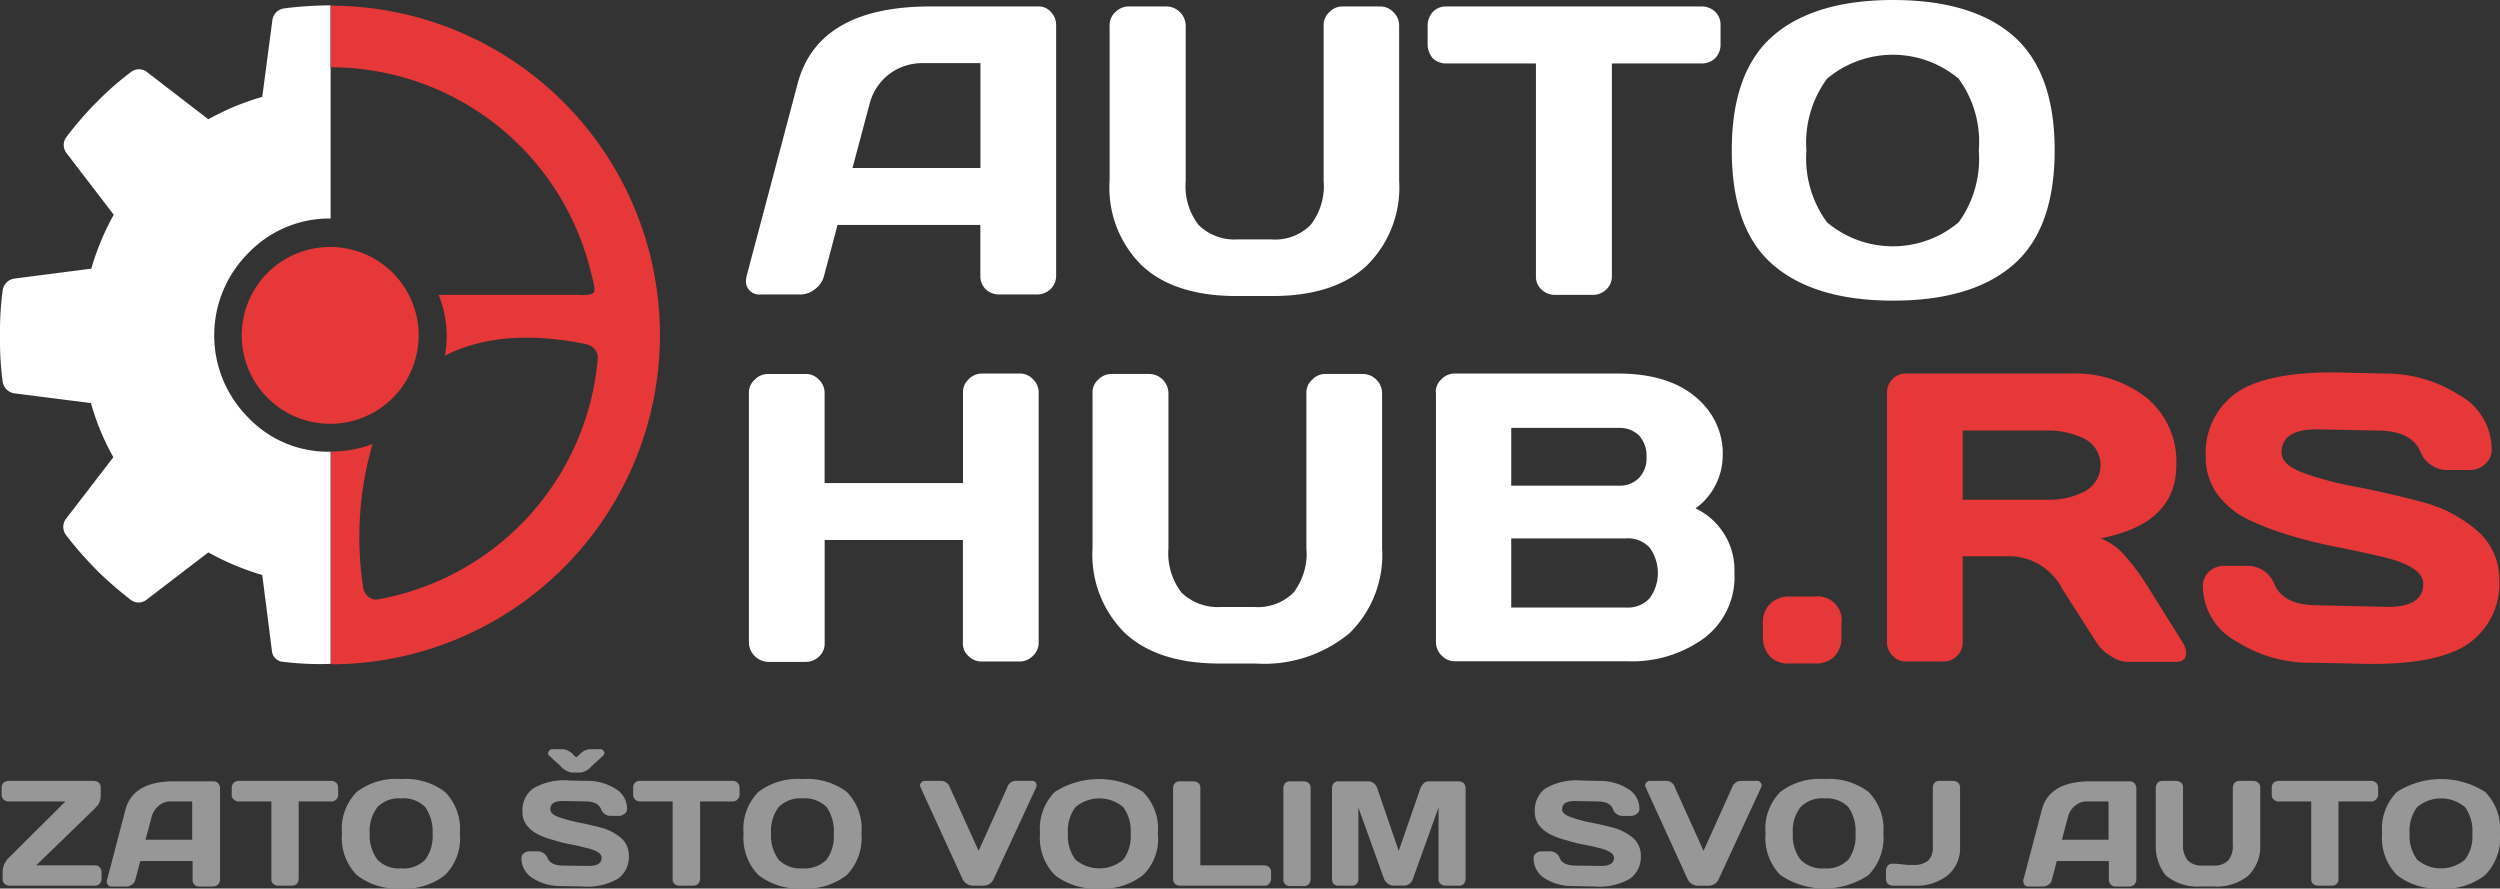 <svg xmlns="http://www.w3.org/2000/svg" width="169.798" height="60.348" viewBox="0 0 169.798 60.348">
  <rect x="0" y="0" width="169.798" height="60.348" fill="#333333" stroke="none"/>
  <g id="hero-logo" transform="translate(0 0.066)">
    <g id="XMLID_9_" transform="translate(0 0.297)">
      <path id="XMLID_1884_" d="M29.615,21.469a6.022,6.022,0,0,0-8.513,0,6.008,6.008,0,1,0,8.513,0Z" transform="translate(-2.932 -3.295)" fill="#e63839"/>
      <path id="XMLID_1882_" d="M16.858,28.357a7.9,7.9,0,0,1,.028-11.189,7.625,7.625,0,0,1,5.568-2.328V.362A25.7,25.7,0,0,0,19.3.569a.934.934,0,0,0-.8.8L17.812,6.58A17.213,17.213,0,0,0,14.15,8.1L9.991,4.9a.883.883,0,0,0-1.106,0A20.034,20.034,0,0,0,6.716,6.787l-.338.336A24,24,0,0,0,4.519,9.292a.9.9,0,0,0,0,1.109l3.206,4.183A17.469,17.469,0,0,0,6.2,18.246l-5.244.677a.939.939,0,0,0-.774.795A20.305,20.305,0,0,0,0,22.5v.649a20.277,20.277,0,0,0,.18,2.764.945.945,0,0,0,.774.8l5.224.663A16.492,16.492,0,0,0,7.7,31.052L4.491,35.225a.912.912,0,0,0,0,1.12A22.564,22.564,0,0,0,6.356,38.5l.332.344a26.269,26.269,0,0,0,2.171,1.879.871.871,0,0,0,1.105,0l4.187-3.206a17.686,17.686,0,0,0,3.662,1.535l.663,5.21a.816.816,0,0,0,.8.691,19.607,19.607,0,0,0,3.095.137h.083V30.678A7.479,7.479,0,0,1,16.858,28.357Z" transform="translate(0 -0.362)" fill="#fff"/>
      <path id="XMLID_1883_" d="M26.468.39V4.573A18.192,18.192,0,0,1,44.2,18.719c0,.048.317.982.137,1.161-.262.228-1.008.152-1.036.152H33.806a7.471,7.471,0,0,1,.428,4.128c2.487-1.271,5.624-1.575,9.507-.8a1.1,1.1,0,0,1,.36.124.9.9,0,0,1,.512.884A18.206,18.206,0,0,1,29.744,40.7h-.028c-.042,0-.1.028-.124.028a.894.894,0,0,1-.774-.442c-.027-.026-.027-.068-.054-.1-.028-.054-.042-.137-.07-.179h0a22.692,22.692,0,0,1,.622-9.839,8.13,8.13,0,0,1-2.819.5h0V45.122H26.47a22.366,22.366,0,1,0,0-44.732Z" transform="translate(-4.013 -0.366)" fill="#e63839"/>
    </g>
    <g id="XMLID_11_" transform="translate(50.671 -0.066)">
      <g id="XMLID_68_">
        <path id="XMLID_69_" d="M59.768,18.75,63.209,5.768c.9-3.534,3.924-5.317,9.023-5.317H79.6a1.084,1.084,0,0,1,.843.387,1.252,1.252,0,0,1,.344.877V18.75a1.249,1.249,0,0,1-.386.905,1.333,1.333,0,0,1-.912.359H76.931A1.343,1.343,0,0,1,76,19.655a1.249,1.249,0,0,1-.36-.926V15.288h-9.7l-.912,3.441a1.635,1.635,0,0,1-.622.926,1.594,1.594,0,0,1-.994.359h-2.7a.936.936,0,0,1-.774-.3.949.949,0,0,1-.222-.546A1.937,1.937,0,0,1,59.768,18.75Zm7.187-7.327h8.691V4.3h-3.9a3.728,3.728,0,0,0-2.294.746,3.673,3.673,0,0,0-1.326,1.986Z" transform="translate(-59.726 -0.012)" fill="#fff"/>
        <path id="XMLID_72_" d="M88.833,12.272V1.743A1.16,1.16,0,0,1,89.22.838a1.282,1.282,0,0,1,.926-.387H92.7A1.322,1.322,0,0,1,94,1.743V12.3a4.329,4.329,0,0,0,.87,2.988,3.487,3.487,0,0,0,2.707.982h2.2a3.409,3.409,0,0,0,2.708-.982,4.3,4.3,0,0,0,.884-2.988V1.743a1.16,1.16,0,0,1,.387-.905,1.2,1.2,0,0,1,.9-.387h2.528a1.239,1.239,0,0,1,.926.387,1.24,1.24,0,0,1,.387.905V12.272a7.447,7.447,0,0,1-2.2,5.78c-1.465,1.368-3.607,2.066-6.4,2.066H97.454c-2.818,0-4.961-.7-6.425-2.066A7.407,7.407,0,0,1,88.833,12.272Z" transform="translate(-64.139 -0.012)" fill="#fff"/>
        <path id="XMLID_74_" d="M114.291,3.032V1.743a1.4,1.4,0,0,1,.359-.929,1.232,1.232,0,0,1,.939-.363H132.9a1.335,1.335,0,0,1,.926.363,1.222,1.222,0,0,1,.36.929V3.032a1.328,1.328,0,0,1-.36.929,1.32,1.32,0,0,1-.926.362h-6.095V18.777a1.208,1.208,0,0,1-.387.905,1.3,1.3,0,0,1-.9.359h-2.584a1.286,1.286,0,0,1-.9-.359,1.166,1.166,0,0,1-.387-.905V4.324H115.56a1.318,1.318,0,0,1-.926-.362A1.466,1.466,0,0,1,114.291,3.032Z" transform="translate(-67.999 -0.012)" fill="#fff"/>
        <path id="XMLID_76_" d="M157.779,17.9c-1.852,1.624-4.587,2.453-8.181,2.453s-6.315-.829-8.18-2.453-2.778-4.207-2.778-7.77q0-5.3,2.778-7.742c1.865-1.627,4.6-2.453,8.18-2.453s6.329.825,8.181,2.453,2.791,4.207,2.791,7.742Q160.57,15.471,157.779,17.9Zm-3.73-12.62a6.954,6.954,0,0,0-8.94,0,7.346,7.346,0,0,0-1.4,4.878,7.333,7.333,0,0,0,1.4,4.875,6.943,6.943,0,0,0,8.94,0,7.337,7.337,0,0,0,1.368-4.875A7.276,7.276,0,0,0,154.048,5.278Z" transform="translate(-71.69 0.066)" fill="#fff"/>
      </g>
      <g id="XMLID_52_" transform="translate(0.194 25.292)">
        <path id="XMLID_53_" d="M59.955,48.136V31.154a1.145,1.145,0,0,1,.4-.9,1.232,1.232,0,0,1,.926-.386h2.529a1.2,1.2,0,0,1,.9.386,1.215,1.215,0,0,1,.386.9v6.122h9.4v-6.15a1.152,1.152,0,0,1,.387-.9,1.235,1.235,0,0,1,.9-.387h2.528a1.219,1.219,0,0,1,.94.387,1.269,1.269,0,0,1,.386.9V48.109a1.222,1.222,0,0,1-.386.9,1.265,1.265,0,0,1-.94.386H75.777a1.227,1.227,0,0,1-.9-.36,1.131,1.131,0,0,1-.387-.9V41.145H65.1v7.019a1.173,1.173,0,0,1-.386.9,1.279,1.279,0,0,1-.9.36H61.282a1.35,1.35,0,0,1-1.327-1.285Z" transform="translate(-59.955 -29.76)" fill="#fff"/>
        <path id="XMLID_55_" d="M87.465,41.69V31.159a1.133,1.133,0,0,1,.387-.9,1.254,1.254,0,0,1,.926-.386h2.557a1.321,1.321,0,0,1,1.285,1.284V41.718a4.393,4.393,0,0,0,.884,3,3.54,3.54,0,0,0,2.709.981h2.2a3.455,3.455,0,0,0,2.708-.981,4.343,4.343,0,0,0,.87-3V31.159a1.145,1.145,0,0,1,.4-.9,1.173,1.173,0,0,1,.9-.386h2.528a1.32,1.32,0,0,1,1.313,1.284V41.69a7.447,7.447,0,0,1-2.2,5.777,9.07,9.07,0,0,1-6.4,2.073H96.088c-2.819,0-4.961-.706-6.426-2.073A7.485,7.485,0,0,1,87.465,41.69Z" transform="translate(-64.126 -29.766)" fill="#fff"/>
        <path id="XMLID_57_" d="M114.942,31.127a1.152,1.152,0,0,1,.387-.9,1.213,1.213,0,0,1,.9-.387h11.1c2.708,0,4.726.774,6.011,2.35a4.882,4.882,0,0,1,1.092,3.3A4.471,4.471,0,0,1,132.588,39a4.621,4.621,0,0,1,2.639,4.353,5.2,5.2,0,0,1-2.1,4.491A8.322,8.322,0,0,1,128,49.382H116.254a1.223,1.223,0,0,1-.911-.388,1.27,1.27,0,0,1-.387-.911V31.127Zm5.127,6.328h7.31a1.83,1.83,0,0,0,1.368-.525,1.958,1.958,0,0,0,.512-1.436,2.037,2.037,0,0,0-.512-1.451,1.88,1.88,0,0,0-1.368-.512h-7.31Zm0,8.277h7.793a2.015,2.015,0,0,0,1.6-.621,2.916,2.916,0,0,0,0-3.455,2.015,2.015,0,0,0-1.6-.621h-7.793Z" transform="translate(-68.292 -29.761)" fill="#fff"/>
        <path id="XMLID_61_" d="M144.643,47.693a1.625,1.625,0,0,1,1.824,1.866V50.4a1.851,1.851,0,0,1-.456,1.339,1.753,1.753,0,0,1-1.368.5h-1.685a1.755,1.755,0,0,1-1.368-.5,1.9,1.9,0,0,1-.456-1.339v-.843a1.781,1.781,0,0,1,.484-1.368,1.858,1.858,0,0,1,1.368-.5h1.658Z" transform="translate(-72.263 -32.467)" fill="#e63839"/>
        <path id="XMLID_63_" d="M171.381,48.828c0,.388-.221.595-.691.595h-3.274a2.1,2.1,0,0,1-1.133-.388,2.9,2.9,0,0,1-.968-.9L162.994,44.5a4.1,4.1,0,0,0-3.454-2.252h-3.331V48.11a1.171,1.171,0,0,1-.387.9,1.194,1.194,0,0,1-.9.386h-2.556a1.18,1.18,0,0,1-.912-.386,1.223,1.223,0,0,1-.387-.9V31.127a1.245,1.245,0,0,1,.372-.9,1.172,1.172,0,0,1,.9-.387h11.249a7.793,7.793,0,0,1,5.14,1.672,5.585,5.585,0,0,1,1.99,4.547c0,2.653-1.7,4.312-5.141,4.974a4.147,4.147,0,0,1,1.52,1.036,14.682,14.682,0,0,1,1.6,2.114l2.473,3.952A1.382,1.382,0,0,1,171.381,48.828ZM156.209,38.41h5.8a5.213,5.213,0,0,0,2.487-.567,2.013,2.013,0,0,0,0-3.566,5.534,5.534,0,0,0-2.487-.567h-5.8Z" transform="translate(-73.769 -29.761)" fill="#e63839"/>
        <path id="XMLID_66_" d="M176.363,44.377a1.316,1.316,0,0,1,.483-1.16,1.494,1.494,0,0,1,.926-.332H179.4a1.958,1.958,0,0,1,1.852,1.34c.442.9,1.4,1.34,2.9,1.34l4.767.109q2.405,0,2.405-1.574,0-1.2-2.944-1.866c-.884-.207-1.838-.414-2.888-.621a31.136,31.136,0,0,1-3.151-.774,19.384,19.384,0,0,1-2.86-1.078,5.714,5.714,0,0,1-2.128-1.726,4.254,4.254,0,0,1-.8-2.585,4.974,4.974,0,0,1,1.962-4.228q1.947-1.471,6.715-1.478l3.455.083a9.222,9.222,0,0,1,5.044,1.436,4.213,4.213,0,0,1,2.239,3.593,1.319,1.319,0,0,1-.484,1.161,1.566,1.566,0,0,1-.912.36h-1.616a1.986,1.986,0,0,1-1.866-1.34c-.442-.9-1.4-1.34-2.888-1.34l-4.1-.083q-2.405,0-2.4,1.575c0,.567.524,1.036,1.519,1.4a22.612,22.612,0,0,0,3.69.954c1.452.29,2.9.621,4.339,1.008a9.21,9.21,0,0,1,3.718,1.935,4.317,4.317,0,0,1,1.52,3.357,4.955,4.955,0,0,1-1.962,4.228c-1.312.981-3.523,1.478-6.7,1.478l-4.132-.083a9.233,9.233,0,0,1-5.057-1.45A4.263,4.263,0,0,1,176.363,44.377Z" transform="translate(-77.604 -29.746)" fill="#e63839"/>
      </g>
    </g>
    <g id="XMLID_1_" transform="translate(0.111 50.817)">
      <path id="XMLID_2_" d="M.131,63.376V62.92a.513.513,0,0,1,.124-.344.591.591,0,0,1,.332-.126H6.4a.593.593,0,0,1,.338.126.428.428,0,0,1,.124.344v.567a1.137,1.137,0,0,1-.076.386.645.645,0,0,1-.152.25l-.206.233L2.48,68.184H6.446a.454.454,0,0,1,.338.124.51.51,0,0,1,.132.332v.471a.483.483,0,0,1-.132.332.452.452,0,0,1-.338.124H.67a.486.486,0,0,1-.332-.124A.371.371,0,0,1,.2,69.111v-.539a1.37,1.37,0,0,1,.47-.954l3.793-3.771H.587a.526.526,0,0,1-.332-.139A.43.43,0,0,1,.131,63.376Z" transform="translate(-0.131 -60.295)" fill="#979797"/>
      <path id="XMLID_4_" d="M8.579,69.144l1.236-4.726c.339-1.286,1.445-1.935,3.31-1.935h2.681a.445.445,0,0,1,.3.124.539.539,0,0,1,.137.332v6.232a.537.537,0,0,1-.137.332.573.573,0,0,1-.332.126h-.926a.431.431,0,0,1-.469-.457V67.9H10.824l-.338,1.271a.505.505,0,0,1-.235.332.639.639,0,0,1-.36.126H8.911a.329.329,0,0,1-.277-.1.37.37,0,0,1-.083-.207C8.551,69.212,8.551,69.17,8.579,69.144Zm2.6-2.694h3.171v-2.6H12.931a1.223,1.223,0,0,0-.815.262,1.444,1.444,0,0,0-.5.719Z" transform="translate(-1.408 -60.3)" fill="#979797"/>
      <path id="XMLID_7_" d="M18.552,63.376V62.92a.488.488,0,0,1,.138-.344.51.51,0,0,1,.332-.126h6.3a.542.542,0,0,1,.332.126.479.479,0,0,1,.124.344v.456a.426.426,0,0,1-.124.332.482.482,0,0,1-.332.139H23.1v5.264a.574.574,0,0,1-.124.332.519.519,0,0,1-.332.124H21.7a.525.525,0,0,1-.332-.124.4.4,0,0,1-.124-.332V63.846H19.022a.459.459,0,0,1-.332-.139A.342.342,0,0,1,18.552,63.376Z" transform="translate(-2.924 -60.295)" fill="#979797"/>
      <path id="XMLID_10_" d="M34.372,68.826a4.384,4.384,0,0,1-2.985.911,4.449,4.449,0,0,1-3-.911,3.6,3.6,0,0,1-1.008-2.834,3.545,3.545,0,0,1,1.008-2.818,4.415,4.415,0,0,1,3-.871,4.422,4.422,0,0,1,2.985.871,3.537,3.537,0,0,1,1.009,2.818A3.5,3.5,0,0,1,34.372,68.826Zm-1.34-4.616a2.041,2.041,0,0,0-1.631-.593,2.029,2.029,0,0,0-1.616.593,2.69,2.69,0,0,0-.524,1.783,2.746,2.746,0,0,0,.524,1.783,2.03,2.03,0,0,0,1.616.593,2.042,2.042,0,0,0,1.631-.593,2.688,2.688,0,0,0,.5-1.783A2.878,2.878,0,0,0,33.031,64.21Z" transform="translate(-4.262 -60.273)" fill="#979797"/>
      <path id="XMLID_14_" d="M41.746,67.385c0-.207.042-.344.179-.414a.549.549,0,0,1,.332-.124h.595a.724.724,0,0,1,.677.484c.152.332.512.484,1.049.484l1.728.026c.593,0,.884-.179.884-.567,0-.275-.36-.511-1.065-.663-.3-.083-.663-.165-1.049-.235s-.774-.179-1.148-.29a4.973,4.973,0,0,1-1.049-.386,2.156,2.156,0,0,1-.774-.623,1.454,1.454,0,0,1-.29-.953,1.793,1.793,0,0,1,.732-1.547,4.119,4.119,0,0,1,2.446-.539l1.272.026a3.454,3.454,0,0,1,1.823.512,1.558,1.558,0,0,1,.83,1.327.4.4,0,0,1-.18.4.61.61,0,0,1-.333.139h-.593a.7.7,0,0,1-.678-.5c-.153-.333-.512-.484-1.064-.484l-1.493-.028c-.593,0-.87.179-.87.567,0,.207.179.386.539.512a9.65,9.65,0,0,0,1.34.372c.512.1,1.064.221,1.575.36a3.514,3.514,0,0,1,1.34.69,1.57,1.57,0,0,1,.539,1.217,1.815,1.815,0,0,1-.719,1.547,4.144,4.144,0,0,1-2.446.54l-1.506-.028a3.454,3.454,0,0,1-1.823-.512A1.591,1.591,0,0,1,41.746,67.385ZM43.6,60.061a.283.283,0,0,1,.264-.151h.718a1.123,1.123,0,0,1,.719.414l.165.137.18-.137a1.122,1.122,0,0,1,.719-.414h.719a.267.267,0,0,1,.262.151.207.207,0,0,1,.028.139.239.239,0,0,1-.083.151l-.774.706a1.245,1.245,0,0,1-.747.442h-.622a1.324,1.324,0,0,1-.746-.442l-.774-.706a.237.237,0,0,1-.083-.151C43.57,60.144,43.57,60.089,43.6,60.061Z" transform="translate(-6.44 -59.91)" fill="#979797"/>
      <path id="XMLID_17_" d="M50.688,63.376V62.92a.43.43,0,0,1,.456-.47h6.3a.452.452,0,0,1,.47.47v.456a.431.431,0,0,1-.138.332.437.437,0,0,1-.332.139H55.235v5.264a.51.51,0,0,1-.138.332.492.492,0,0,1-.332.124h-.927a.532.532,0,0,1-.344-.124.4.4,0,0,1-.124-.332V63.846H51.144a.484.484,0,0,1-.332-.139A.453.453,0,0,1,50.688,63.376Z" transform="translate(-7.796 -60.295)" fill="#979797"/>
      <path id="XMLID_19_" d="M66.537,68.826a4.447,4.447,0,0,1-3,.911,4.5,4.5,0,0,1-3-.911,3.646,3.646,0,0,1-1.009-2.834,3.589,3.589,0,0,1,1.009-2.818,4.434,4.434,0,0,1,3-.871,4.482,4.482,0,0,1,3,.871,3.583,3.583,0,0,1,1,2.818A3.639,3.639,0,0,1,66.537,68.826ZM65.17,64.21a2.084,2.084,0,0,0-1.631-.593,2.062,2.062,0,0,0-1.631.593,2.691,2.691,0,0,0-.512,1.783,2.742,2.742,0,0,0,.512,1.783,2.062,2.062,0,0,0,1.631.593,2.084,2.084,0,0,0,1.631-.593,2.694,2.694,0,0,0,.483-1.783A2.8,2.8,0,0,0,65.17,64.21Z" transform="translate(-9.137 -60.273)" fill="#979797"/>
      <path id="XMLID_22_" d="M73.681,62.865a.226.226,0,0,1-.028-.124.314.314,0,0,1,.1-.194.341.341,0,0,1,.262-.1H75.1a.656.656,0,0,1,.594.471L77.633,67.2l1.934-4.284a.632.632,0,0,1,.594-.471h1.078a.325.325,0,0,1,.263.1.364.364,0,0,1,.055.318l-2.874,6.191a.763.763,0,0,1-.719.511h-.719a.806.806,0,0,1-.732-.511Z" transform="translate(-11.278 -60.295)" fill="#979797"/>
      <path id="XMLID_24_" d="M90.255,68.826a4.384,4.384,0,0,1-2.985.911,4.449,4.449,0,0,1-3-.911,3.6,3.6,0,0,1-1.008-2.834,3.545,3.545,0,0,1,1.008-2.818,5.572,5.572,0,0,1,5.984,0,3.537,3.537,0,0,1,1.009,2.818A3.41,3.41,0,0,1,90.255,68.826Zm-1.34-4.616a2.518,2.518,0,0,0-3.247,0,2.691,2.691,0,0,0-.512,1.783,2.742,2.742,0,0,0,.512,1.783,2.519,2.519,0,0,0,3.247,0,2.615,2.615,0,0,0,.5-1.783A2.709,2.709,0,0,0,88.914,64.21Z" transform="translate(-12.735 -60.273)" fill="#979797"/>
      <path id="XMLID_27_" d="M93.915,69.144V62.939a.546.546,0,0,1,.124-.332.469.469,0,0,1,.345-.124h.926a.588.588,0,0,1,.332.124.406.406,0,0,1,.124.332v5.251H100.1a.474.474,0,0,1,.332.124.4.4,0,0,1,.138.332v.471a.51.51,0,0,1-.138.332.374.374,0,0,1-.332.124H94.384a.532.532,0,0,1-.345-.124A.443.443,0,0,1,93.915,69.144Z" transform="translate(-14.35 -60.3)" fill="#979797"/>
      <path id="XMLID_29_" d="M102.743,69.144V62.939a.527.527,0,0,1,.124-.332.437.437,0,0,1,.332-.124h.926a.555.555,0,0,1,.345.124.456.456,0,0,1,.125.332v6.205a.579.579,0,0,1-.125.332.469.469,0,0,1-.345.124H103.2a.427.427,0,0,1-.456-.456Z" transform="translate(-15.688 -60.3)" fill="#979797"/>
      <path id="XMLID_31_" d="M106.636,69.116V62.939a.474.474,0,0,1,.124-.332.42.42,0,0,1,.332-.124h2.017a.675.675,0,0,1,.36.124.737.737,0,0,1,.234.332l1.465,4.27,1.479-4.27a1.057,1.057,0,0,1,.234-.332.483.483,0,0,1,.36-.124h2a.625.625,0,0,1,.344.124.612.612,0,0,1,.125.332v6.177a.511.511,0,0,1-.125.332.414.414,0,0,1-.344.124h-.9a.5.5,0,0,1-.332-.124.4.4,0,0,1-.138-.332v-4.85l-1.754,4.878a.622.622,0,0,1-.221.3.592.592,0,0,1-.359.124h-.732a.6.6,0,0,1-.36-.124.82.82,0,0,1-.263-.3l-1.754-4.878v4.85a.452.452,0,0,1-.124.332.388.388,0,0,1-.332.124h-.912a.525.525,0,0,1-.332-.124A.676.676,0,0,1,106.636,69.116Z" transform="translate(-16.278 -60.3)" fill="#979797"/>
      <path id="XMLID_33_" d="M122.776,67.766a.428.428,0,0,1,.18-.414.586.586,0,0,1,.345-.124h.594a.694.694,0,0,1,.663.484c.152.332.525.484,1.064.484l1.727.026c.594,0,.884-.179.884-.567,0-.275-.372-.511-1.064-.663-.3-.083-.677-.165-1.064-.235s-.774-.179-1.133-.29a4.94,4.94,0,0,1-1.049-.386,2.142,2.142,0,0,1-.774-.623,1.449,1.449,0,0,1-.291-.953,1.817,1.817,0,0,1,.719-1.547,4.2,4.2,0,0,1,2.459-.539l1.257.026a3.467,3.467,0,0,1,1.838.512,1.558,1.558,0,0,1,.83,1.327.4.4,0,0,1-.18.4.609.609,0,0,1-.345.139h-.621a.691.691,0,0,1-.663-.5c-.152-.333-.512-.484-1.064-.484l-1.492-.028c-.595,0-.885.179-.885.567,0,.207.194.386.552.512a9.111,9.111,0,0,0,1.34.372c.512.1,1.05.221,1.575.36a3.5,3.5,0,0,1,1.34.69,1.568,1.568,0,0,1,.54,1.217,1.816,1.816,0,0,1-.719,1.547,4.2,4.2,0,0,1-2.46.54l-1.493-.028a3.5,3.5,0,0,1-1.838-.512A1.594,1.594,0,0,1,122.776,67.766Z" transform="translate(-18.725 -60.29)" fill="#979797"/>
      <path id="XMLID_35_" d="M131.729,62.865a.232.232,0,0,1-.027-.124.311.311,0,0,1,.1-.194.324.324,0,0,1,.263-.1h1.078a.63.63,0,0,1,.594.471l1.934,4.283L137.6,62.92a.656.656,0,0,1,.594-.471h1.092a.3.3,0,0,1,.249.1.367.367,0,0,1,.083.194.187.187,0,0,1-.027.124l-2.861,6.191a.761.761,0,0,1-.719.511h-.732a.788.788,0,0,1-.719-.511Z" transform="translate(-20.079 -60.295)" fill="#979797"/>
      <path id="XMLID_37_" d="M148.337,68.826a5.368,5.368,0,0,1-5.984,0,3.6,3.6,0,0,1-1.008-2.834,3.542,3.542,0,0,1,1.008-2.818,4.374,4.374,0,0,1,2.985-.871,4.46,4.46,0,0,1,3,.871,3.586,3.586,0,0,1,1.009,2.818A3.643,3.643,0,0,1,148.337,68.826Zm-1.368-4.616a2.061,2.061,0,0,0-1.631-.593,2.03,2.03,0,0,0-1.617.593,2.622,2.622,0,0,0-.524,1.783,2.671,2.671,0,0,0,.524,1.783,2.031,2.031,0,0,0,1.617.593,2.061,2.061,0,0,0,1.631-.593,2.694,2.694,0,0,0,.484-1.783A2.8,2.8,0,0,0,146.969,64.21Z" transform="translate(-21.541 -60.273)" fill="#979797"/>
      <path id="XMLID_40_" d="M151.65,68.075l.83.083h.359a1.507,1.507,0,0,0,1.009-.292,1.234,1.234,0,0,0,.318-.953V62.92a.53.53,0,0,1,.124-.344.432.432,0,0,1,.332-.126h.926a.547.547,0,0,1,.345.126.463.463,0,0,1,.124.344v3.993a2.388,2.388,0,0,1-.857,1.962,3.437,3.437,0,0,1-2.293.691h-1.424a.525.525,0,0,1-.332-.124.435.435,0,0,1-.125-.332v-.567a.611.611,0,0,1,.125-.344.414.414,0,0,1,.332-.124h.208Z" transform="translate(-23.002 -60.295)" fill="#979797"/>
      <path id="XMLID_42_" d="M161.993,69.144l1.244-4.726c.333-1.286,1.437-1.935,3.3-1.935h2.681a.443.443,0,0,1,.3.124.54.54,0,0,1,.138.332v6.232a.538.538,0,0,1-.138.332.573.573,0,0,1-.332.126h-.926a.451.451,0,0,1-.47-.457V67.9h-3.538l-.332,1.271a.5.5,0,0,1-.234.332.66.66,0,0,1-.36.126h-.981a.321.321,0,0,1-.277-.1.37.37,0,0,1-.083-.207C161.966,69.212,161.966,69.17,161.993,69.144Zm2.611-2.694h3.165v-2.6H166.36a1.239,1.239,0,0,0-.83.262,1.449,1.449,0,0,0-.5.719Z" transform="translate(-24.668 -60.3)" fill="#979797"/>
      <path id="XMLID_45_" d="M172.584,66.761V62.92a.616.616,0,0,1,.124-.344.466.466,0,0,1,.345-.126h.926a.578.578,0,0,1,.332.126.415.415,0,0,1,.124.344v3.841a1.572,1.572,0,0,0,.318,1.078,1.252,1.252,0,0,0,.981.36h.8a1.269,1.269,0,0,0,.981-.36,1.57,1.57,0,0,0,.3-1.078V62.92a.611.611,0,0,1,.125-.344.463.463,0,0,1,.344-.126h.926a.51.51,0,0,1,.332.126.425.425,0,0,1,.138.344v3.841a2.771,2.771,0,0,1-.8,2.114,3.377,3.377,0,0,1-2.35.747h-.911a3.38,3.38,0,0,1-2.35-.747A3.167,3.167,0,0,1,172.584,66.761Z" transform="translate(-26.277 -60.295)" fill="#979797"/>
      <path id="XMLID_47_" d="M181.868,63.376V62.92a.482.482,0,0,1,.124-.344.54.54,0,0,1,.332-.126h6.3a.51.51,0,0,1,.332.126.489.489,0,0,1,.138.344v.456a.431.431,0,0,1-.138.332.456.456,0,0,1-.332.139H186.4v5.264a.428.428,0,0,1-.456.456h-.939a.526.526,0,0,1-.332-.124.4.4,0,0,1-.124-.332V63.846h-2.225a.484.484,0,0,1-.332-.139A.405.405,0,0,1,181.868,63.376Z" transform="translate(-27.684 -60.295)" fill="#979797"/>
      <path id="XMLID_49_" d="M197.7,68.826a4.386,4.386,0,0,1-2.985.911,4.448,4.448,0,0,1-3-.911,3.6,3.6,0,0,1-1.009-2.834,3.542,3.542,0,0,1,1.009-2.818,5.572,5.572,0,0,1,5.984,0,3.539,3.539,0,0,1,1.008,2.818A3.592,3.592,0,0,1,197.7,68.826Zm-1.368-4.616a2.52,2.52,0,0,0-3.248,0,2.691,2.691,0,0,0-.512,1.783,2.742,2.742,0,0,0,.512,1.783,2.52,2.52,0,0,0,3.248,0,2.619,2.619,0,0,0,.5-1.783A2.714,2.714,0,0,0,196.337,64.21Z" transform="translate(-29.025 -60.273)" fill="#979797"/>
    </g>
  </g>
</svg>
